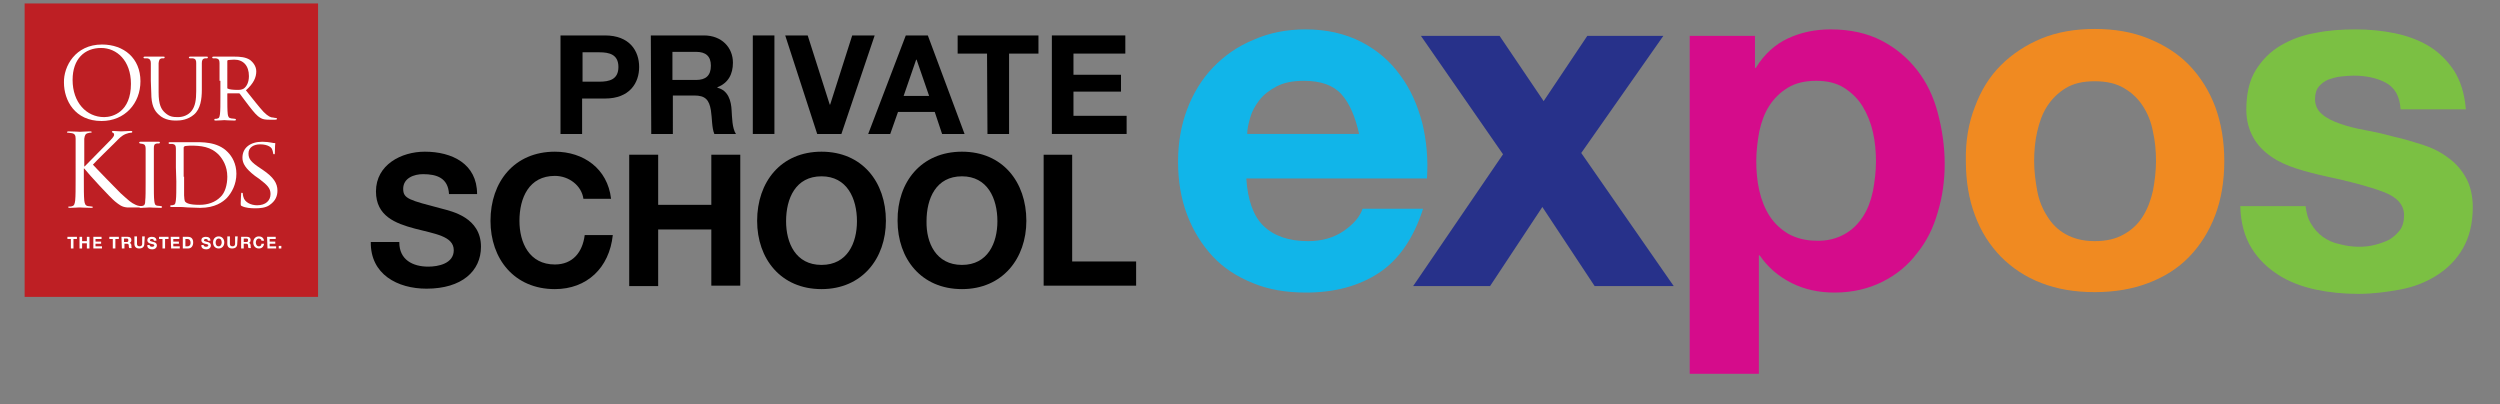 <?xml version="1.0" encoding="utf-8"?>
<!-- Generator: Adobe Illustrator 21.0.0, SVG Export Plug-In . SVG Version: 6.00 Build 0)  -->
<svg version="1.1" id="Layer_1" xmlns="http://www.w3.org/2000/svg" xmlns:xlink="http://www.w3.org/1999/xlink" x="0px" y="0px"
	 viewBox="0 0 578.5 93.5" style="enable-background:new 0 0 578.5 93.5;" xml:space="preserve">
<rect x="0" y="0" width="578.5" height="93.5" fill="#808080" stroke="none"/>
<style type="text/css">
	.st0{fill:#11B5E9;}
	.st1{fill:#27318A;}
	.st2{fill:#D50C8B;}
	.st3{fill:#F08A21;}
	.st4{fill:#7BC043;}
	.st5{fill:#BE1F24;}
	.st6{fill:#FFFFFF;}
</style>
<g id="Layer_1_1_">
</g>
<g id="Layer_2">
	<path class="st0" d="M292.4,52.3c2.4,2.3,5.8,3.5,10.3,3.5c3.2,0,6-0.8,8.3-2.4c2.3-1.6,3.7-3.3,4.3-5.1h14
		c-2.2,6.9-5.7,11.9-10.3,14.9s-10.2,4.5-16.8,4.5c-4.6,0-8.7-0.7-12.3-2.2c-3.7-1.5-6.8-3.5-9.3-6.2s-4.5-5.9-5.9-9.6
		s-2.1-7.8-2.1-12.3c0-4.3,0.7-8.4,2.1-12.1s3.4-7,6-9.7s5.7-4.9,9.4-6.4c3.6-1.6,7.6-2.4,12-2.4c4.9,0,9.2,1,12.9,2.9
		c3.7,1.9,6.7,4.5,9,7.7c2.4,3.2,4,6.9,5.1,11c1,4.1,1.4,8.4,1.1,12.9h-41.8C288.7,46.2,290,50,292.4,52.3z M310.4,21.8
		c-1.9-2.1-4.8-3.1-8.7-3.1c-2.5,0-4.6,0.4-6.3,1.3s-3,1.9-4,3.2c-1,1.3-1.7,2.6-2.1,4s-0.7,2.7-0.7,3.8h25.9
		C313.6,27,312.3,23.9,310.4,21.8z"/>
	<path class="st1" d="M328.8,8.3H347l10.2,15.1l10.1-15.1h17.6l-19,27.1l21.4,30.8H369l-12.1-18.3l-12.1,18.3H327l20.8-30.5
		L328.8,8.3z"/>
	<path class="st2" d="M406.1,8.3v7.4h0.2c1.9-3.1,4.4-5.4,7.4-6.8s6.3-2.1,9.9-2.1c4.6,0,8.5,0.9,11.8,2.6s6,4,8.2,6.8
		s3.8,6.1,4.8,9.9s1.6,7.7,1.6,11.8c0,3.9-0.5,7.6-1.6,11.2c-1,3.6-2.6,6.8-4.8,9.5c-2.1,2.8-4.8,5-8,6.6c-3.2,1.6-6.9,2.5-11.1,2.5
		c-3.6,0-6.9-0.7-9.9-2.2s-5.5-3.6-7.4-6.4H407v27.4h-16V8.3H406.1z M426.8,54.2c1.8-1,3.2-2.4,4.3-4.1c1.1-1.7,1.8-3.6,2.3-5.9
		c0.4-2.2,0.7-4.5,0.7-6.8s-0.2-4.6-0.7-6.8s-1.3-4.2-2.4-6s-2.6-3.2-4.3-4.3c-1.8-1.1-3.9-1.6-6.4-1.6c-2.6,0-4.8,0.5-6.6,1.6
		c-1.8,1.1-3.2,2.5-4.3,4.2c-1.1,1.7-1.8,3.7-2.3,5.9c-0.4,2.2-0.7,4.6-0.7,6.9s0.2,4.6,0.7,6.8s1.3,4.2,2.4,5.9s2.5,3,4.3,4.1
		c1.8,1,4,1.6,6.5,1.6C422.8,55.8,425,55.2,426.8,54.2z"/>
	<path class="st3" d="M457,24.7c1.4-3.8,3.4-7,6-9.6s5.8-4.7,9.4-6.2c3.7-1.5,7.8-2.2,12.3-2.2c4.6,0,8.7,0.7,12.4,2.2
		s6.9,3.5,9.5,6.2s4.6,5.9,6,9.6c1.4,3.8,2.1,8,2.1,12.6s-0.7,8.8-2.1,12.5c-1.4,3.7-3.4,6.9-6,9.6c-2.6,2.7-5.8,4.7-9.5,6.1
		s-7.8,2.1-12.4,2.1s-8.7-0.7-12.3-2.1c-3.7-1.4-6.8-3.5-9.4-6.1c-2.6-2.7-4.6-5.8-6-9.6c-1.4-3.7-2.1-7.9-2.1-12.5
		C454.8,32.7,455.5,28.5,457,24.7z M471.4,44.1c0.4,2.2,1.2,4.2,2.3,5.9c1.1,1.8,2.5,3.2,4.3,4.2s4,1.6,6.7,1.6s4.9-0.5,6.8-1.6
		c1.8-1,3.3-2.4,4.4-4.2s1.8-3.7,2.3-5.9c0.4-2.2,0.7-4.5,0.7-6.8s-0.2-4.6-0.7-6.8c-0.4-2.2-1.2-4.2-2.3-5.9
		c-1.1-1.7-2.5-3.1-4.4-4.2c-1.8-1.1-4.1-1.6-6.8-1.6s-4.9,0.5-6.7,1.6c-1.8,1.1-3.2,2.5-4.3,4.2c-1.1,1.7-1.8,3.7-2.3,5.9
		s-0.7,4.5-0.7,6.8C470.7,39.6,471,41.9,471.4,44.1z"/>
	<path class="st4" d="M534.8,51.8c0.7,1.2,1.6,2.2,2.7,3s2.4,1.4,3.9,1.7c1.5,0.4,3,0.6,4.5,0.6c1.1,0,2.3-0.1,3.5-0.4
		c1.2-0.3,2.4-0.7,3.4-1.2c1-0.6,1.8-1.3,2.5-2.2s1-2.1,1-3.5c0-2.4-1.6-4.2-4.8-5.4s-7.6-2.4-13.3-3.6c-2.3-0.5-4.6-1.1-6.8-1.8
		s-4.2-1.6-5.9-2.8s-3.1-2.6-4.1-4.4c-1-1.8-1.6-3.9-1.6-6.4c0-3.7,0.7-6.8,2.2-9.2s3.4-4.3,5.8-5.7c2.4-1.4,5.1-2.4,8.1-2.9
		c3-0.6,6-0.8,9.2-0.8c3.1,0,6.2,0.3,9.1,0.9c2.9,0.6,5.6,1.6,7.9,3s4.2,3.3,5.8,5.7c1.5,2.4,2.4,5.3,2.7,8.9h-15.1
		c-0.2-3.1-1.4-5.1-3.5-6.2c-2.1-1.1-4.6-1.6-7.4-1.6c-0.9,0-1.9,0.1-2.9,0.2s-2,0.4-2.9,0.7c-0.9,0.4-1.6,0.9-2.2,1.6
		s-0.9,1.7-0.9,2.9c0,1.4,0.5,2.6,1.6,3.5c1,0.9,2.4,1.6,4.1,2.2c1.7,0.6,3.6,1.1,5.8,1.5s4.4,0.9,6.6,1.5c2.3,0.5,4.6,1.2,6.8,1.9
		s4.2,1.7,5.9,3c1.7,1.2,3.1,2.8,4.1,4.6s1.6,4.1,1.6,6.8c0,3.8-0.8,7-2.3,9.6c-1.5,2.6-3.5,4.6-6,6.2s-5.3,2.7-8.5,3.3
		s-6.4,1-9.7,1c-3.4,0-6.6-0.3-9.9-1c-3.2-0.7-6.1-1.8-8.6-3.4s-4.6-3.6-6.2-6.2c-1.6-2.6-2.5-5.8-2.6-9.7h15.1
		C533.7,49.1,534,50.6,534.8,51.8z"/>
	<g>
		<path d="M129.8,8.2H140c5.7,0,7.9,3.6,7.9,7.3s-2.2,7.3-7.9,7.3h-5.3V31h-5V8.2H129.8z M134.8,18.9h3.9c2.3,0,4.4-0.5,4.4-3.4
			s-2.1-3.4-4.4-3.4h-3.9V18.9z"/>
		<path d="M150.6,8.2h12.3c4.1,0,6.7,2.8,6.7,6.3c0,2.7-1.1,4.7-3.6,5.7v0.1c2.5,0.6,3.2,3,3.3,5.3c0.1,1.4,0.1,4.1,1,5.4h-5
			c-0.6-1.4-0.5-3.6-0.8-5.5c-0.4-2.4-1.3-3.4-3.8-3.4h-5V31h-5L150.6,8.2L150.6,8.2z M155.6,18.5h5.5c2.2,0,3.4-1,3.4-3.3
			c0-2.2-1.2-3.2-3.4-3.2h-5.5V18.5z"/>
		<path d="M174.2,8.2h5V31h-5V8.2z"/>
		<path d="M194.7,31h-5.6l-7.4-22.8h5.2l5.1,16h0.1l5.1-16h5.2L194.7,31z"/>
		<path d="M209.6,8.2h5.1l8.5,22.8H218l-1.7-5.1h-8.5L206,31h-5.1L209.6,8.2z M209.1,22.2h5.9l-2.9-8.4H212L209.1,22.2z"/>
		<path d="M228.4,12.4h-6.8V8.2h18.7v4.2h-6.8V31h-5L228.4,12.4L228.4,12.4z"/>
		<path d="M243.4,8.2h17v4.2h-12v4.9h11v3.9h-11v5.6h12.3V31h-17.3L243.4,8.2L243.4,8.2z"/>
	</g>
	<g>
		<path d="M92.4,56.1c0,4,3.1,5.6,6.7,5.6c2.3,0,5.9-0.7,5.9-3.8c0-3.3-4.5-3.8-9-5s-9-2.9-9-8.6c0-6.2,5.9-9.2,11.3-9.2
			c6.3,0,12.1,2.8,12.1,9.8h-6.5c-0.2-3.7-2.8-4.6-6-4.6c-2.1,0-4.6,0.9-4.6,3.4c0,2.3,1.4,2.6,9,4.6c2.2,0.6,9,2,9,8.8
			c0,5.6-4.4,9.7-12.6,9.7c-6.7,0-13-3.3-12.9-10.8h6.6V56.1z"/>
		<path d="M135,46c-0.4-3-3.3-5.3-6.6-5.3c-6,0-8.2,5.1-8.2,10.4c0,5.1,2.3,10.1,8.2,10.1c4.1,0,6.4-2.8,6.9-6.8h6.5
			c-0.8,7.6-6,12.5-13.4,12.5c-9.4,0-14.9-7-14.9-15.8c0-9,5.5-16,14.9-16c6.6,0,12.2,3.9,13,10.9C141.4,46,135,46,135,46z"/>
		<path d="M145.6,35.8h6.7v11.6h12.3V35.8h6.7v30.3h-6.7v-13h-12.3v13.1h-6.7V35.8z"/>
		<path d="M190.1,35.1c9.4,0,14.9,7,14.9,16c0,8.7-5.5,15.8-14.9,15.8s-14.9-7-14.9-15.8C175.2,42.1,180.7,35.1,190.1,35.1z
			 M190.1,61.3c6,0,8.2-5.1,8.2-10.1c0-5.3-2.3-10.4-8.2-10.4c-6,0-8.2,5.1-8.2,10.4C181.9,56.2,184.1,61.3,190.1,61.3z"/>
		<path d="M222.6,35.1c9.4,0,14.9,7,14.9,16c0,8.7-5.5,15.8-14.9,15.8s-14.9-7-14.9-15.8C207.6,42.1,213.2,35.1,222.6,35.1z
			 M222.6,61.3c6,0,8.2-5.1,8.2-10.1c0-5.3-2.3-10.4-8.2-10.4c-6,0-8.2,5.1-8.2,10.4C214.3,56.2,216.6,61.3,222.6,61.3z"/>
		<path d="M241.4,35.8h6.7v24.7h14.8v5.6h-21.4V35.8H241.4z"/>
	</g>
</g>
<g id="Layer_3">
</g>
<rect x="5.7" y="0.8" class="st5" width="67.9" height="67.9"/>
<g>
	<g>
		<g>
			<path class="st6" d="M17.5,37.1c0-3.6,0-4.3,0-5c0-0.8-0.2-1.2-1-1.3c-0.2,0-0.6-0.1-0.8-0.1c-0.1,0-0.2,0-0.2-0.1
				s0.1-0.2,0.4-0.2c1,0,2.4,0.1,2.6,0.1s1.6-0.1,2.3-0.1c0.3,0,0.4,0,0.4,0.2c0,0.1-0.1,0.1-0.2,0.1c-0.2,0-0.3,0-0.6,0.1
				c-0.6,0.1-0.8,0.5-0.9,1.3c0,0.7,0,1.4,0,5v1.4h0.1c0.4-0.4,4.6-4.7,5.5-5.6c0.7-0.7,1.3-1.3,1.3-1.7c0-0.3-0.1-0.4-0.3-0.5
				c-0.1,0-0.2-0.1-0.2-0.2s0.1-0.2,0.3-0.2c0.5,0,1.2,0.1,1.8,0.1c0.1,0,1.7-0.1,2.2-0.1c0.3,0,0.4,0,0.4,0.2c0,0.1,0,0.2-0.2,0.2
				c-0.3,0-0.8,0.1-1.3,0.3c-1,0.4-1.5,1-2.5,2c-0.6,0.6-4.6,4.5-5.1,5.1c0.6,0.7,5.5,5.7,6.4,6.6c2,1.8,2.4,2.2,3.5,2.7
				c0.6,0.3,1.3,0.3,1.4,0.3c0.2,0,0.3,0,0.3,0.1S33,48,32.6,48H31c-0.7,0-1.1,0-1.6,0c-1.2-0.1-1.8-0.6-2.8-1.4
				c-1.1-0.9-6-6.2-7.1-7.6h-0.1v2.3c0,2.2,0,4.1,0.1,5.1c0.1,0.7,0.2,1.2,0.9,1.3c0.3,0,0.7,0.1,0.9,0.1c0.1,0,0.2,0.1,0.2,0.1
				c0,0.1-0.1,0.2-0.4,0.2c-1.1,0-2.5-0.1-2.7-0.1s-1.5,0.1-2.2,0.1c-0.3,0-0.4,0-0.4-0.2c0-0.1,0-0.1,0.2-0.1s0.5,0,0.7-0.1
				c0.5-0.1,0.6-0.6,0.7-1.3c0.1-1,0.1-2.8,0.1-5.1V37.1z"/>
			<path class="st6" d="M35.6,42.2c0,1.9,0,3.5,0.1,4.3c0.1,0.6,0.1,1,0.7,1.1c0.3,0,0.7,0.1,0.9,0.1c0.1,0,0.2,0.1,0.2,0.2
				c0,0.1-0.1,0.2-0.3,0.2c-1.1,0-2.5-0.1-2.6-0.1s-1.4,0.1-2,0.1c-0.2,0-0.3,0-0.3-0.2c0-0.1,0-0.2,0.2-0.2s0.4,0,0.6-0.1
				c0.4-0.1,0.5-0.5,0.5-1.1c0.1-0.8,0.1-2.4,0.1-4.3v-3.5c0-3.1,0-3.6,0-4.3s-0.2-1-0.7-1.1c-0.2,0-0.5-0.1-0.6-0.1
				s-0.2-0.1-0.2-0.2c0-0.1,0.1-0.2,0.3-0.2c0.7,0,2,0,2.1,0s1.4,0,2.1,0c0.2,0,0.3,0,0.3,0.2c0,0.1-0.1,0.2-0.2,0.2
				c-0.1,0-0.3,0-0.5,0c-0.6,0.1-0.7,0.4-0.7,1.1c0,0.6,0,1.2,0,4.3C35.6,38.6,35.6,42.2,35.6,42.2z"/>
			<path class="st6" d="M40.7,38.7c0-3.1,0-3.6,0-4.3s-0.2-1-0.8-1.1c-0.2,0-0.5,0-0.7,0c-0.1,0-0.2-0.1-0.2-0.2
				c0-0.1,0.1-0.2,0.3-0.2c0.9,0,2.3,0,2.4,0c0.2,0,1.5,0,2.8,0c2.1,0,5.8-0.2,8.2,2.3c1,1,2,2.7,2,5c0,2.5-1.1,4.4-2.2,5.6
				c-0.9,0.9-2.7,2.3-6.2,2.3c-0.9,0-2-0.1-2.9-0.1c-0.9-0.1-1.6-0.1-1.7-0.1c0,0-0.4,0-0.8,0c-0.4,0-0.9,0-1.2,0
				c-0.2,0-0.3,0-0.3-0.2c0-0.1,0-0.2,0.2-0.2s0.4,0,0.6-0.1c0.4-0.1,0.4-0.5,0.5-1.1c0.1-0.8,0.1-2.4,0.1-4.3L40.7,38.7L40.7,38.7z
				 M42.6,40.9c0,2.1,0,3.9,0,4.3c0,0.5,0.1,1.2,0.2,1.4c0.3,0.4,1,0.8,3.4,0.8c1.9,0,3.6-0.6,4.8-1.8c1.1-1,1.6-2.9,1.6-4.7
				c0-2.5-1.1-4.1-1.9-5c-1.9-2-4.2-2.2-6.7-2.2c-0.4,0-1.1,0.1-1.2,0.1c-0.2,0.1-0.3,0.2-0.3,0.4v6.7H42.6z"/>
			<path class="st6" d="M56,47.7c-0.3-0.1-0.3-0.2-0.3-0.7c0-1,0.1-1.8,0.1-2.1c0-0.2,0-0.3,0.2-0.3c0.1,0,0.2,0.1,0.2,0.2
				c0,0.2,0,0.4,0.1,0.7c0.3,1.4,1.9,2,3.2,2c2,0,3.1-1.1,3.1-2.6c0-1.4-0.8-2.1-2.6-3.5l-1-0.7c-2.2-1.7-2.9-2.9-2.9-4.2
				c0-2.3,1.8-3.7,4.6-3.7c0.8,0,1.6,0.1,2.1,0.2c0.4,0.1,0.6,0.1,0.7,0.1c0.2,0,0.2,0,0.2,0.1s-0.1,0.7-0.1,2.1
				c0,0.3,0,0.4-0.2,0.4c-0.1,0-0.2-0.1-0.2-0.3s-0.2-0.8-0.3-1s-0.8-1-2.7-1c-1.5,0-2.7,0.7-2.7,2.1c0,1.3,0.6,2,2.7,3.4l0.6,0.4
				c2.5,1.7,3.4,3.1,3.4,4.8c0,1.2-0.4,2.4-1.9,3.4c-0.9,0.6-2.1,0.7-3.3,0.7C58,48.2,56.8,48.1,56,47.7z"/>
		</g>
		<g>
			<path class="st6" d="M23.6,10.3c5.1,0,8.9,3.2,8.9,8.5c0,5.1-3.6,9.2-9,9.2c-6.2,0-8.7-4.8-8.7-8.9
				C14.7,15.4,17.4,10.3,23.6,10.3z M24.1,27.1c2,0,6.2-1.2,6.2-7.7c0-5.4-3.3-8.3-6.9-8.3c-3.8,0-6.6,2.5-6.6,7.4
				C16.8,23.7,20,27.1,24.1,27.1z"/>
			<path class="st6" d="M34.9,18.7c0-3,0-3.5,0-4.1s-0.2-1-0.8-1.1c-0.2,0-0.5,0-0.7,0c-0.1,0-0.2-0.1-0.2-0.2
				c0-0.1,0.1-0.2,0.3-0.2c0.9,0,2.1,0,2.3,0s1.4,0,2,0c0.2,0,0.3,0,0.3,0.2c0,0.1-0.1,0.2-0.2,0.2c-0.1,0-0.2,0-0.5,0
				c-0.5,0.1-0.6,0.4-0.7,1.1c0,0.6,0,1.1,0,4.1v2.7c0,2.8,0.6,3.9,1.5,4.7c1,0.9,1.8,1,3,1s2.4-0.5,3.1-1.4
				c0.9-1.1,1.1-2.7,1.1-4.6v-2.4c0-3,0-3.5,0-4.1s-0.1-1-0.8-1.1c-0.2,0-0.5,0-0.7,0c-0.1,0-0.2-0.1-0.2-0.2c0-0.1,0.1-0.2,0.3-0.2
				c0.9,0,2,0,2.1,0s1.1,0,1.7,0c0.2,0,0.3,0,0.3,0.2c0,0.1-0.1,0.2-0.2,0.2c-0.1,0-0.2,0-0.5,0c-0.5,0.1-0.7,0.4-0.7,1.1
				c0,0.6,0,1.1,0,4.1v2.1c0,2.1-0.3,4.4-1.8,5.7c-1.4,1.2-3,1.4-4.1,1.4c-0.7,0-2.7,0-4.1-1.4c-1-0.9-1.7-2.2-1.7-5L34.9,18.7
				L34.9,18.7z"/>
			<path class="st6" d="M50.8,18.7c0-3,0-3.5,0-4.1c0-0.7-0.2-1-0.8-1.1c-0.2,0-0.5,0-0.7,0c-0.1,0-0.2-0.1-0.2-0.2
				c0-0.1,0.1-0.2,0.3-0.2c0.9,0,2.2,0,2.3,0c0.2,0,1.9,0,2.5,0c1.3,0,2.7,0.1,3.7,0.8c0.5,0.4,1.4,1.3,1.4,2.6
				c0,1.4-0.6,2.8-2.4,4.4c1.6,2,3,3.8,4.1,5c1.1,1.1,1.7,1.3,2.2,1.3c0.4,0.1,0.6,0.1,0.7,0.1c0.1,0,0.2,0.1,0.2,0.2
				s-0.1,0.2-0.5,0.2h-1.2c-1.1,0-1.6-0.1-2.1-0.4c-0.9-0.5-1.6-1.4-2.7-2.8c-0.8-1-1.7-2.3-2.1-2.8c-0.1-0.1-0.1-0.1-0.3-0.1h-2.5
				c-0.1,0-0.1,0-0.1,0.2v0.5c0,1.8,0,3.3,0.1,4.1c0.1,0.6,0.2,0.9,0.8,1c0.3,0,0.7,0.1,0.9,0.1c0.1,0,0.2,0.1,0.2,0.2
				s-0.1,0.2-0.3,0.2c-1.1,0-2.3-0.1-2.4-0.1c0,0-1.4,0.1-2,0.1c-0.2,0-0.3,0-0.3-0.2c0-0.1,0-0.2,0.2-0.2s0.4,0,0.6-0.1
				c0.4-0.1,0.4-0.5,0.5-1c0.1-0.8,0.1-2.3,0.1-4.1v-3.6C51,18.7,50.8,18.7,50.8,18.7z M52.6,20.3c0,0.1,0,0.2,0.1,0.2
				c0.3,0.2,1.3,0.3,2.2,0.3c0.5,0,1,0,1.5-0.3c0.7-0.5,1.2-1.5,1.2-2.9c0-2.4-1.3-3.8-3.4-3.8c-0.6,0-1.2,0.1-1.4,0.1
				c-0.1,0-0.2,0.1-0.2,0.2C52.6,14.1,52.6,20.3,52.6,20.3z"/>
		</g>
	</g>
</g>
<g>
	<path class="st6" d="M16.4,55.3h-0.8v-0.5h2.2v0.5H17v2.2h-0.6V55.3z"/>
	<path class="st6" d="M18.4,54.8H19v1h1.1v-1h0.6v2.7h-0.6v-1.2H19v1.2h-0.6V54.8z"/>
	<path class="st6" d="M21.5,54.8h2v0.5h-1.4v0.6h1.3v0.5h-1.3V57h1.5v0.5h-2v-2.7H21.5z"/>
	<path class="st6" d="M26.1,55.3h-0.8v-0.5h2.2v0.5h-0.8v2.2h-0.6C26.1,57.5,26.1,55.3,26.1,55.3z"/>
	<path class="st6" d="M28.1,54.8h1.5c0.5,0,0.8,0.3,0.8,0.7c0,0.3-0.1,0.6-0.4,0.7l0,0c0.3,0.1,0.4,0.4,0.4,0.6c0,0.2,0,0.5,0.1,0.6
		h-0.6c-0.1-0.2-0.1-0.4-0.1-0.6c0-0.3-0.2-0.4-0.4-0.4h-0.6v1.1h-0.6L28.1,54.8L28.1,54.8z M28.7,56h0.6c0.3,0,0.4-0.1,0.4-0.4
		c0-0.3-0.1-0.4-0.4-0.4h-0.6V56z"/>
	<path class="st6" d="M33.4,56.4c0,0.7-0.4,1.1-1.2,1.1c-0.7,0-1.1-0.4-1.1-1.1v-1.7h0.6v1.7c0,0.3,0.1,0.6,0.6,0.6
		c0.4,0,0.6-0.2,0.6-0.6v-1.7h0.6L33.4,56.4L33.4,56.4z"/>
	<path class="st6" d="M34.6,56.6c0,0.4,0.3,0.5,0.6,0.5c0.2,0,0.5-0.1,0.5-0.3c0-0.3-0.4-0.3-0.8-0.4c-0.4-0.1-0.8-0.3-0.8-0.8
		c0-0.6,0.5-0.8,1-0.8c0.6,0,1.1,0.2,1.1,0.9h-0.6c0-0.3-0.2-0.4-0.5-0.4c-0.2,0-0.4,0.1-0.4,0.3s0.1,0.2,0.8,0.4
		c0.2,0,0.8,0.2,0.8,0.8c0,0.5-0.4,0.9-1.1,0.9c-0.6,0-1.2-0.3-1.1-1h0.5V56.6z"/>
	<path class="st6" d="M37.6,55.3h-0.8v-0.5H39v0.5h-0.8v2.2h-0.6C37.6,57.5,37.6,55.3,37.6,55.3z"/>
	<path class="st6" d="M39.5,54.8h2v0.5h-1.4v0.6h1.3v0.5h-1.3V57h1.5v0.5h-2L39.5,54.8L39.5,54.8z"/>
	<path class="st6" d="M42.3,54.8h1.2c0.7,0,1.2,0.4,1.2,1.3c0,0.8-0.4,1.4-1.2,1.4h-1.2V54.8z M42.9,57h0.5c0.3,0,0.7-0.2,0.7-0.8
		c0-0.5-0.2-0.9-0.8-0.9h-0.4V57z"/>
	<path class="st6" d="M47.1,56.6c0,0.4,0.3,0.5,0.6,0.5c0.2,0,0.5-0.1,0.5-0.3c0-0.3-0.4-0.3-0.8-0.4c-0.4-0.1-0.8-0.3-0.8-0.8
		c0-0.6,0.5-0.8,1-0.8c0.6,0,1.1,0.2,1.1,0.9h-0.6c0-0.3-0.2-0.4-0.5-0.4c-0.2,0-0.4,0.1-0.4,0.3s0.1,0.2,0.8,0.4
		c0.2,0,0.8,0.2,0.8,0.8c0,0.5-0.4,0.9-1.1,0.9c-0.6,0-1.2-0.3-1.1-1h0.5V56.6z"/>
	<path class="st6" d="M50.6,54.7c0.8,0,1.3,0.6,1.3,1.4c0,0.8-0.5,1.4-1.3,1.4s-1.3-0.6-1.3-1.4S49.8,54.7,50.6,54.7z M50.6,57
		c0.5,0,0.7-0.5,0.7-0.9c0-0.5-0.2-0.9-0.7-0.9s-0.7,0.5-0.7,0.9C49.9,56.6,50.1,57,50.6,57z"/>
	<path class="st6" d="M54.9,56.4c0,0.7-0.4,1.1-1.2,1.1c-0.7,0-1.1-0.4-1.1-1.1v-1.7h0.6v1.7c0,0.3,0.1,0.6,0.6,0.6
		c0.4,0,0.6-0.2,0.6-0.6v-1.7H55L54.9,56.4L54.9,56.4z"/>
	<path class="st6" d="M55.7,54.8h1.5c0.5,0,0.8,0.3,0.8,0.7c0,0.3-0.1,0.6-0.4,0.7l0,0c0.3,0.1,0.4,0.4,0.4,0.6c0,0.2,0,0.5,0.1,0.6
		h-0.6c-0.1-0.2-0.1-0.4-0.1-0.6c0-0.3-0.2-0.4-0.4-0.4h-0.6v1.1h-0.6v-2.7C55.8,54.8,55.7,54.8,55.7,54.8z M56.3,56H57
		c0.3,0,0.4-0.1,0.4-0.4c0-0.3-0.1-0.4-0.4-0.4h-0.6V56H56.3z"/>
	<path class="st6" d="M60.5,55.7c0-0.3-0.3-0.5-0.6-0.5c-0.5,0-0.7,0.5-0.7,0.9s0.2,0.9,0.7,0.9c0.4,0,0.6-0.2,0.6-0.6h0.6
		c-0.1,0.7-0.5,1.1-1.2,1.1c-0.8,0-1.3-0.6-1.3-1.4c0-0.8,0.5-1.4,1.3-1.4c0.6,0,1.1,0.3,1.2,1H60.5z"/>
	<path class="st6" d="M61.8,54.8h2v0.5h-1.4v0.6h1.3v0.5h-1.3V57h1.5v0.5h-2L61.8,54.8L61.8,54.8z"/>
	<path class="st6" d="M64.5,56.9h0.6v0.6h-0.6V56.9z"/>
</g>
</svg>
